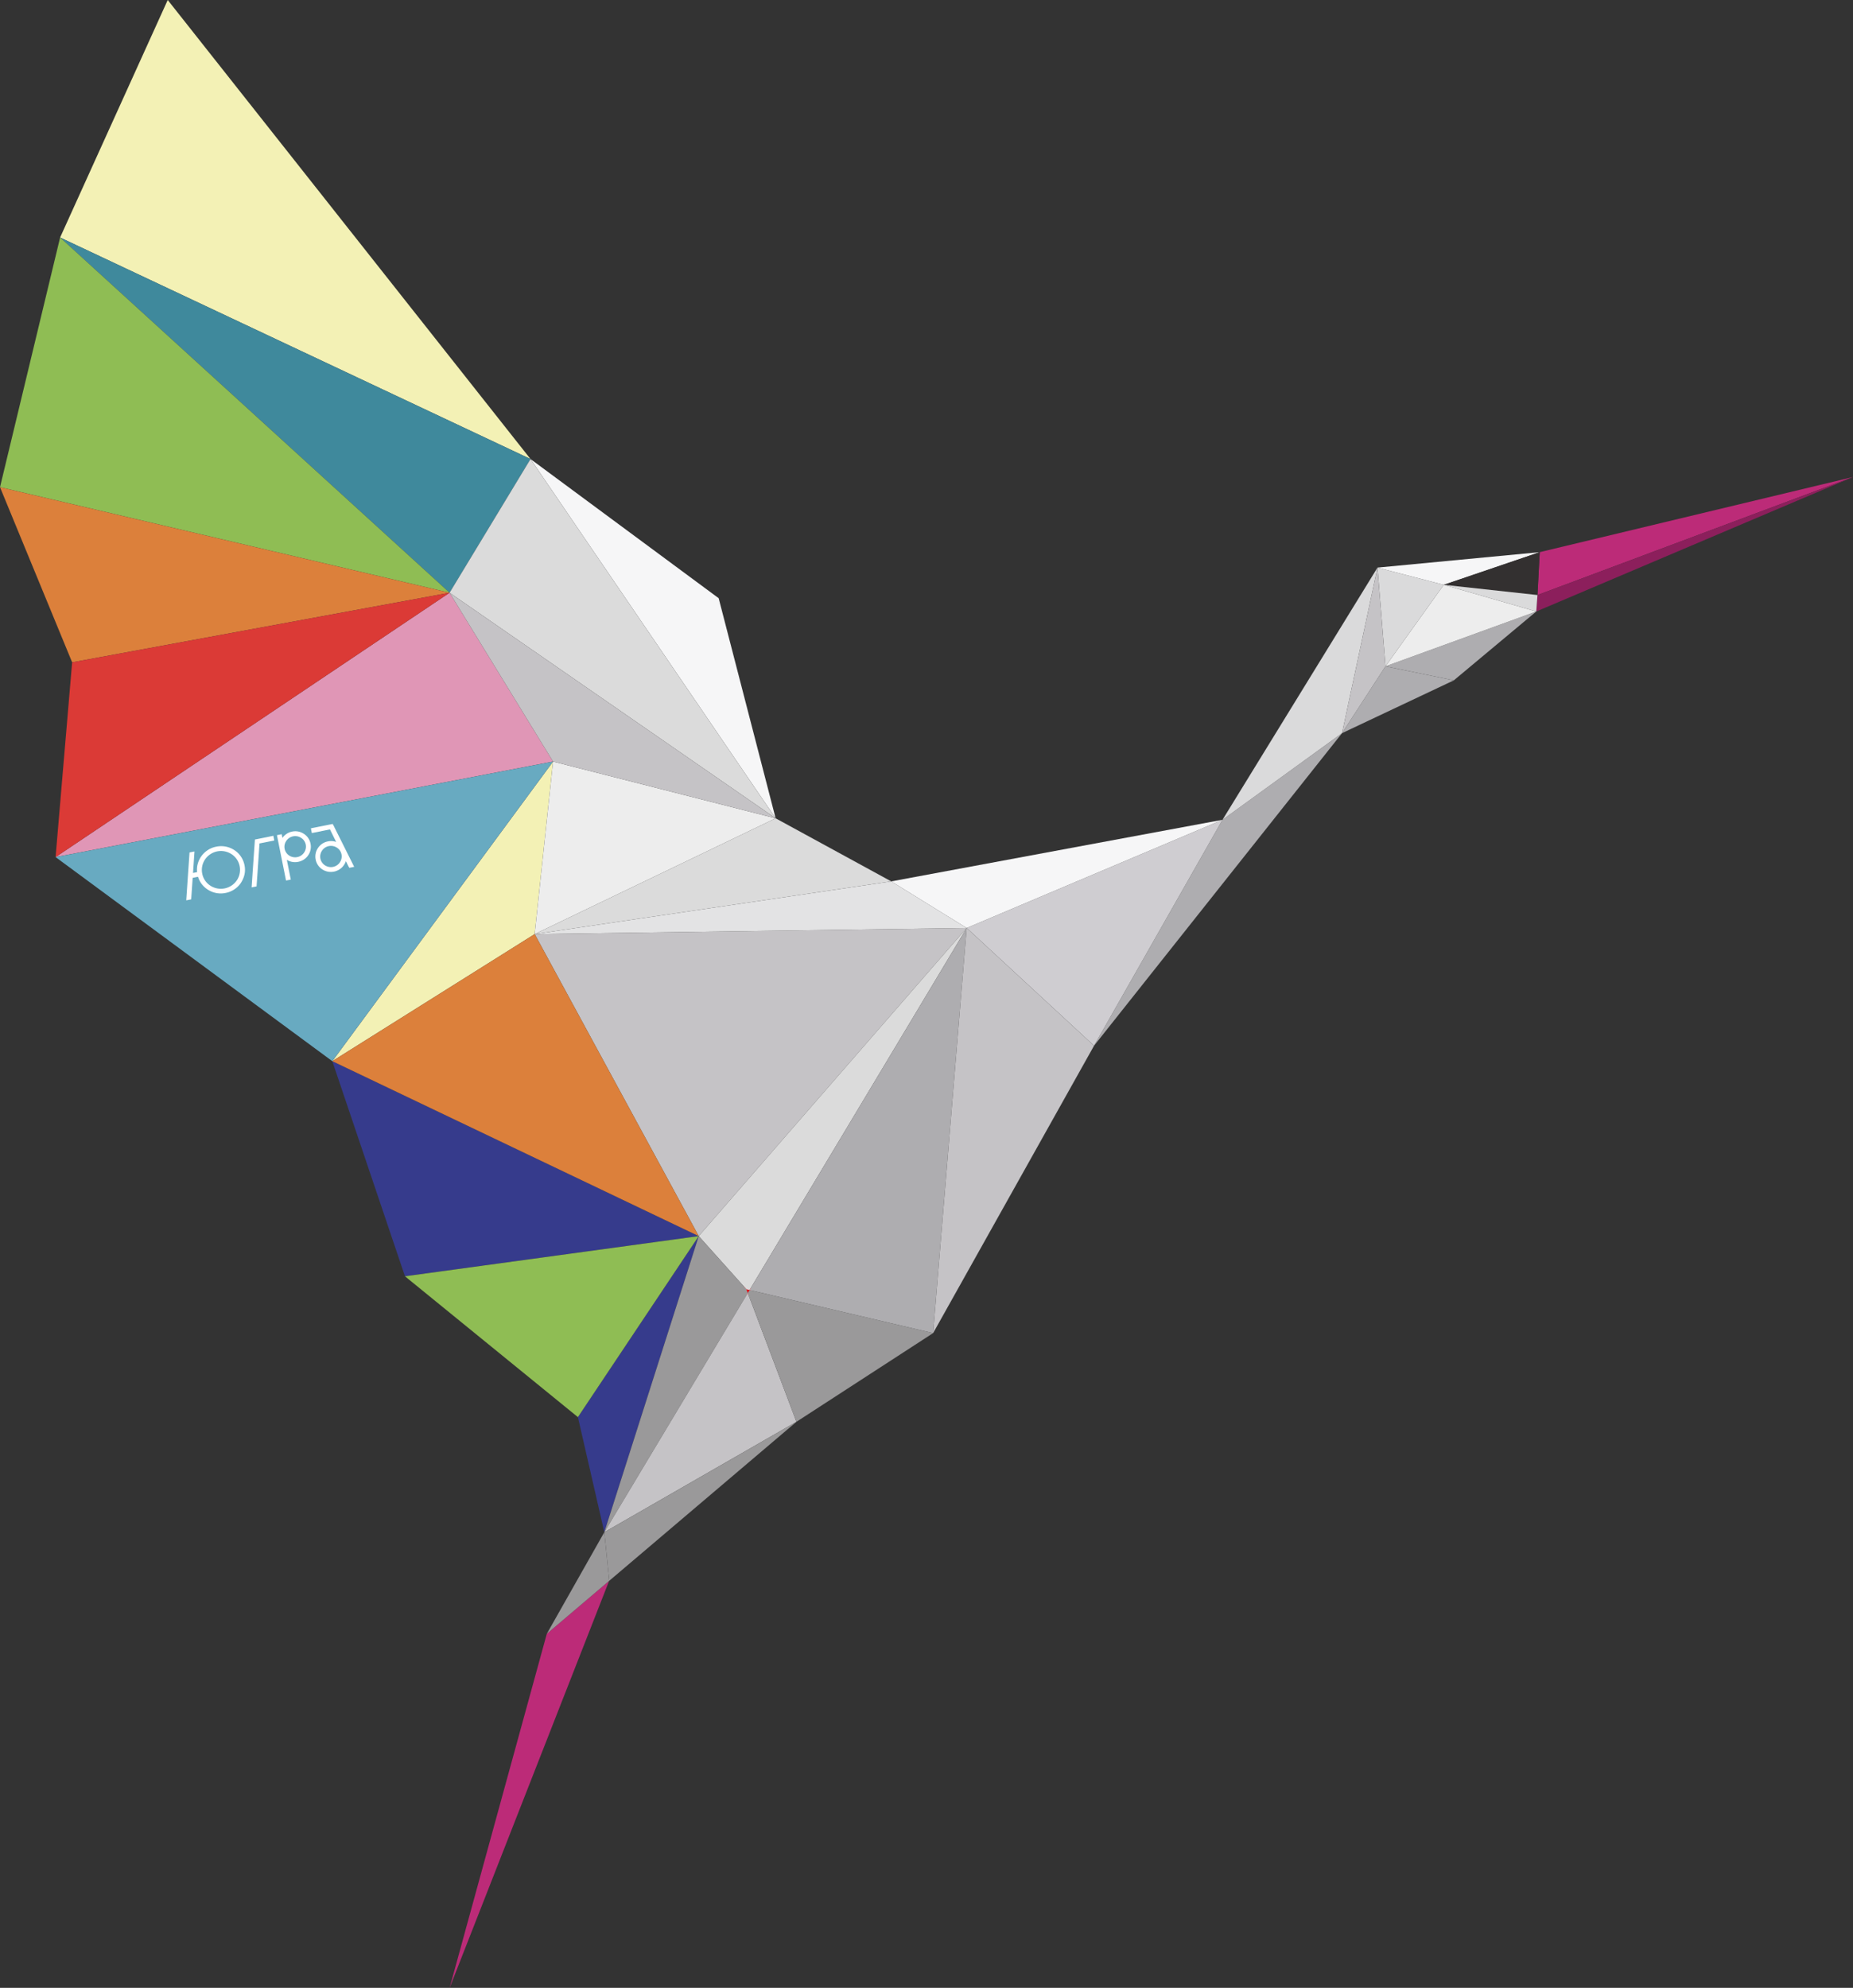 <?xml version="1.0" encoding="UTF-8"?> <svg xmlns="http://www.w3.org/2000/svg" viewBox="0 0 1445.91 1551.07"><rect x="0" y="0" width="1445.91" height="1551.07" fill="#333333" stroke="none"/> <defs> <style>.cls-1{fill:none;stroke:#e30613;stroke-miterlimit:10;stroke-width:3px;}.cls-2{fill:#c5c3c6;}.cls-3{fill:#dbdbdb;}.cls-4{fill:#f6f6f7;}.cls-5{fill:#f3f1b5;}.cls-6{fill:#363b8c;}.cls-7{fill:#dc803b;}.cls-8{fill:#9a999a;}.cls-9{fill:#aeadb0;}.cls-10{fill:#8fbd54;}.cls-11{fill:#dadadb;}.cls-12{fill:#bc2b78;}.cls-13{fill:#8c1f5c;}.cls-14{fill:#333030;}.cls-15{fill:#ededed;}.cls-16{fill:#e096b6;}.cls-17{fill:#cfcdd1;}.cls-18{fill:#68aac1;}.cls-19{fill:#3f899c;}.cls-20{fill:#db3a36;}.cls-21{fill:#e3e3e4;}.cls-22{fill:#fff;}</style> </defs> <g id="Layer_2" data-name="Layer 2"> <g id="Слой_5" data-name="Слой 5"> <polygon class="cls-1" points="584.89 1006.56 583.5 1008.88 582.41 1005.98 584.89 1006.56"></polygon> <polygon class="cls-2" points="417.21 728.86 754.31 724.07 545.23 964.5 417.21 728.86"></polygon> <polygon class="cls-3" points="545.23 964.5 754.31 724.07 584.89 1006.56 582.41 1005.98 545.23 964.5"></polygon> <polygon class="cls-4" points="560.78 466.76 605.23 638.49 413.97 358.17 560.78 466.76"></polygon> <polygon class="cls-5" points="417.21 728.86 259.3 828 431.55 594.22 417.21 728.86"></polygon> <polygon class="cls-6" points="471.55 1195.54 450.94 1105.73 545.23 964.5 471.55 1195.54"></polygon> <polygon class="cls-6" points="316 995.85 259.3 828 545.23 964.5 316 995.85"></polygon> <polygon class="cls-7" points="545.23 964.5 259.3 828 417.21 728.86 545.23 964.5"></polygon> <polygon class="cls-8" points="582.41 1005.98 583.5 1008.88 471.55 1195.54 545.23 964.5 582.41 1005.98"></polygon> <polygon class="cls-9" points="1047.21 572.05 853.69 815.94 953.93 639.65 1047.21 572.05"></polygon> <polygon class="cls-10" points="450.94 1105.73 316 995.85 545.23 964.5 450.94 1105.73"></polygon> <polygon class="cls-5" points="130.88 0 413.97 358.17 46.9 185.32 130.88 0"></polygon> <polygon class="cls-11" points="1074.87 442.88 1047.21 572.05 953.93 639.65 1074.87 442.88"></polygon> <polygon class="cls-12" points="1201.46 430.83 1445.91 372.19 1199.7 464.29 1201.46 430.83"></polygon> <polygon class="cls-11" points="1081.11 519.89 1074.87 442.88 1126.59 456.31 1081.11 519.89"></polygon> <polygon class="cls-4" points="1074.87 442.88 1201.46 430.83 1126.59 456.31 1074.87 442.88"></polygon> <polygon class="cls-13" points="1445.91 372.19 1198.77 477.12 1199.7 464.29 1445.91 372.19"></polygon> <polygon class="cls-14" points="1126.59 456.31 1201.46 430.83 1199.7 464.29 1126.59 456.31"></polygon> <polygon class="cls-9" points="1134.43 530.86 1047.21 572.05 1081.11 519.89 1134.43 530.86"></polygon> <polygon class="cls-2" points="1081.11 519.89 1047.21 572.05 1074.87 442.88 1081.11 519.89"></polygon> <polygon class="cls-9" points="1198.77 477.12 1134.43 530.86 1081.11 519.89 1198.77 477.12"></polygon> <polygon class="cls-11" points="1199.7 464.29 1198.77 477.12 1126.59 456.31 1199.7 464.29"></polygon> <polygon class="cls-15" points="1126.59 456.31 1198.77 477.12 1081.11 519.89 1126.59 456.31"></polygon> <polygon class="cls-16" points="431.55 594.22 43.37 668.76 350.81 462.49 431.55 594.22"></polygon> <polygon class="cls-2" points="583.5 1008.88 621.48 1109.38 471.55 1195.54 583.5 1008.88"></polygon> <polygon class="cls-8" points="584.89 1006.56 728.12 1040.18 621.48 1109.38 583.5 1008.88 584.89 1006.56"></polygon> <polygon class="cls-17" points="953.93 639.65 853.69 815.94 754.31 724.07 953.93 639.65"></polygon> <polygon class="cls-18" points="259.3 828 43.37 668.76 431.55 594.22 259.3 828"></polygon> <polygon class="cls-9" points="754.31 724.07 728.12 1040.18 584.89 1006.56 754.31 724.07"></polygon> <polygon class="cls-8" points="471.55 1195.54 621.48 1109.38 475.28 1233.54 475.41 1233.21 471.55 1195.54"></polygon> <polygon class="cls-12" points="361.92 1510.74 361.92 1510.74 361.92 1510.74 426.67 1274.82 475.28 1233.54 350.85 1551.07 361.92 1510.74"></polygon> <polygon class="cls-8" points="471.55 1195.54 475.41 1233.21 475.28 1233.54 426.67 1274.82 471.55 1195.54"></polygon> <polygon class="cls-2" points="853.69 815.94 728.12 1040.18 754.31 724.07 853.69 815.94"></polygon> <polygon class="cls-19" points="46.9 185.32 413.97 358.17 350.81 462.49 46.9 185.32"></polygon> <polygon class="cls-10" points="0 380.13 46.9 185.32 350.81 462.49 0 380.13"></polygon> <polygon class="cls-7" points="56.29 516.79 0 380.13 350.81 462.49 56.29 516.79"></polygon> <polygon class="cls-3" points="413.97 358.17 605.23 638.49 350.81 462.49 413.97 358.17"></polygon> <polygon class="cls-20" points="43.37 668.76 56.29 516.79 350.81 462.49 43.37 668.76"></polygon> <polygon class="cls-21" points="417.21 728.86 695.45 687.72 754.31 724.07 417.21 728.86"></polygon> <polygon class="cls-4" points="695.45 687.72 953.93 639.65 754.31 724.07 695.45 687.72"></polygon> <polygon class="cls-3" points="605.23 638.49 695.45 687.72 417.21 728.86 605.23 638.49"></polygon> <polygon class="cls-15" points="431.55 594.22 605.23 638.49 417.21 728.86 431.55 594.22"></polygon> <polygon class="cls-2" points="350.81 462.49 605.23 638.49 431.55 594.22 350.81 462.49"></polygon> <path class="cls-22" d="M168.59,660.67l.37-.08a18.78,18.78,0,0,1,14.71,3.27,18.18,18.18,0,0,1,7.07,11l.07.33q1.51,7.53-3.4,14.52a18.79,18.79,0,0,1-11.2,7l-.37.07a18.55,18.55,0,0,1-13.26-2.36,18.25,18.25,0,0,1-4.06-3.3,18,18,0,0,1-4-7l-4.18.84q0,.09-1.16,16.78l-3.85.77v0q1.1-16.47,2.56-37.38l3.76-.75c.06,0,.09,0,.1.06l-1.13,16.69,3.17-.63a18.12,18.12,0,0,1,.15-4.92,18.62,18.62,0,0,1,7.89-12.08A18,18,0,0,1,168.59,660.67Zm-10.8,21a14.55,14.55,0,0,0,7.38,10,15.07,15.07,0,0,0,20.28-5.82,14.66,14.66,0,0,0,1.56-10,14.51,14.51,0,0,0-7.39-10,15,15,0,0,0-20.27,5.82A14.59,14.59,0,0,0,157.79,681.65Z"></path> <path class="cls-22" d="M213.2,652.16c.06,0,.09,0,.1.06l.7,3.51a.08.08,0,0,1-.06.1l-11.46,2.29q-1.72,26.11-2.29,33.51l-3.85.77v0q1.11-16.43,2.57-37.34Z"></path> <path class="cls-22" d="M227.77,648.9l.42-.09a12,12,0,0,1,8.63,1.62,11.75,11.75,0,0,1,5.44,7.61l.08.41A11.67,11.67,0,0,1,240.7,667a12.1,12.1,0,0,1-7.79,5.42l-.42.08a12.09,12.09,0,0,1-8.67-1.6l3.07,15.33a.08.08,0,0,1-.07.1l-3.55.71c-.06,0-.09,0-.1-.07l-7.06-35.24c0-.05,0-.08.07-.1l3.55-.71c.06,0,.1,0,.1.07l.56,2.8A12,12,0,0,1,227.77,648.9Zm-5.67,13.39a8.22,8.22,0,0,0,4.18,5.64,8.57,8.57,0,0,0,5.69.83,8.35,8.35,0,0,0,5.69-4.14,8.07,8.07,0,0,0-2.8-10.93,8.4,8.4,0,0,0-6.18-1.12,8.32,8.32,0,0,0-5.65,4.14A8,8,0,0,0,222.1,662.29Z"></path> <path class="cls-22" d="M242.69,646.29l16.89-3.38a30.32,30.32,0,0,1,1.48,2.83q14.58,29.12,15.31,30.63l-3.8.76a44.89,44.89,0,0,1-2.08-4.08,7.68,7.68,0,0,1-.58-1.13,12,12,0,0,1-1.69,3.26,11.6,11.6,0,0,1-5.05,4.09,9.66,9.66,0,0,1-2.33.77l-.42.08a12.12,12.12,0,0,1-8.62-1.57,11.77,11.77,0,0,1-5.45-7.65l-.08-.42a11.8,11.8,0,0,1,1.64-8.51,12.06,12.06,0,0,1,7.79-5.42l.42-.09a11.75,11.75,0,0,1,6.18.48h0l-4.83-9.79L243.42,650a.08.08,0,0,1-.1-.06l-.7-3.51S242.63,646.31,242.69,646.29ZM250,669.94a8.17,8.17,0,0,0,4.17,5.6,8.44,8.44,0,0,0,5.7.87,8.35,8.35,0,0,0,5.69-4.14,8.12,8.12,0,0,0-3.25-11.22,8.5,8.5,0,0,0-5.7-.88,8.39,8.39,0,0,0-5.69,4.15A8.21,8.21,0,0,0,250,669.94Z"></path> </g> </g> </svg> 